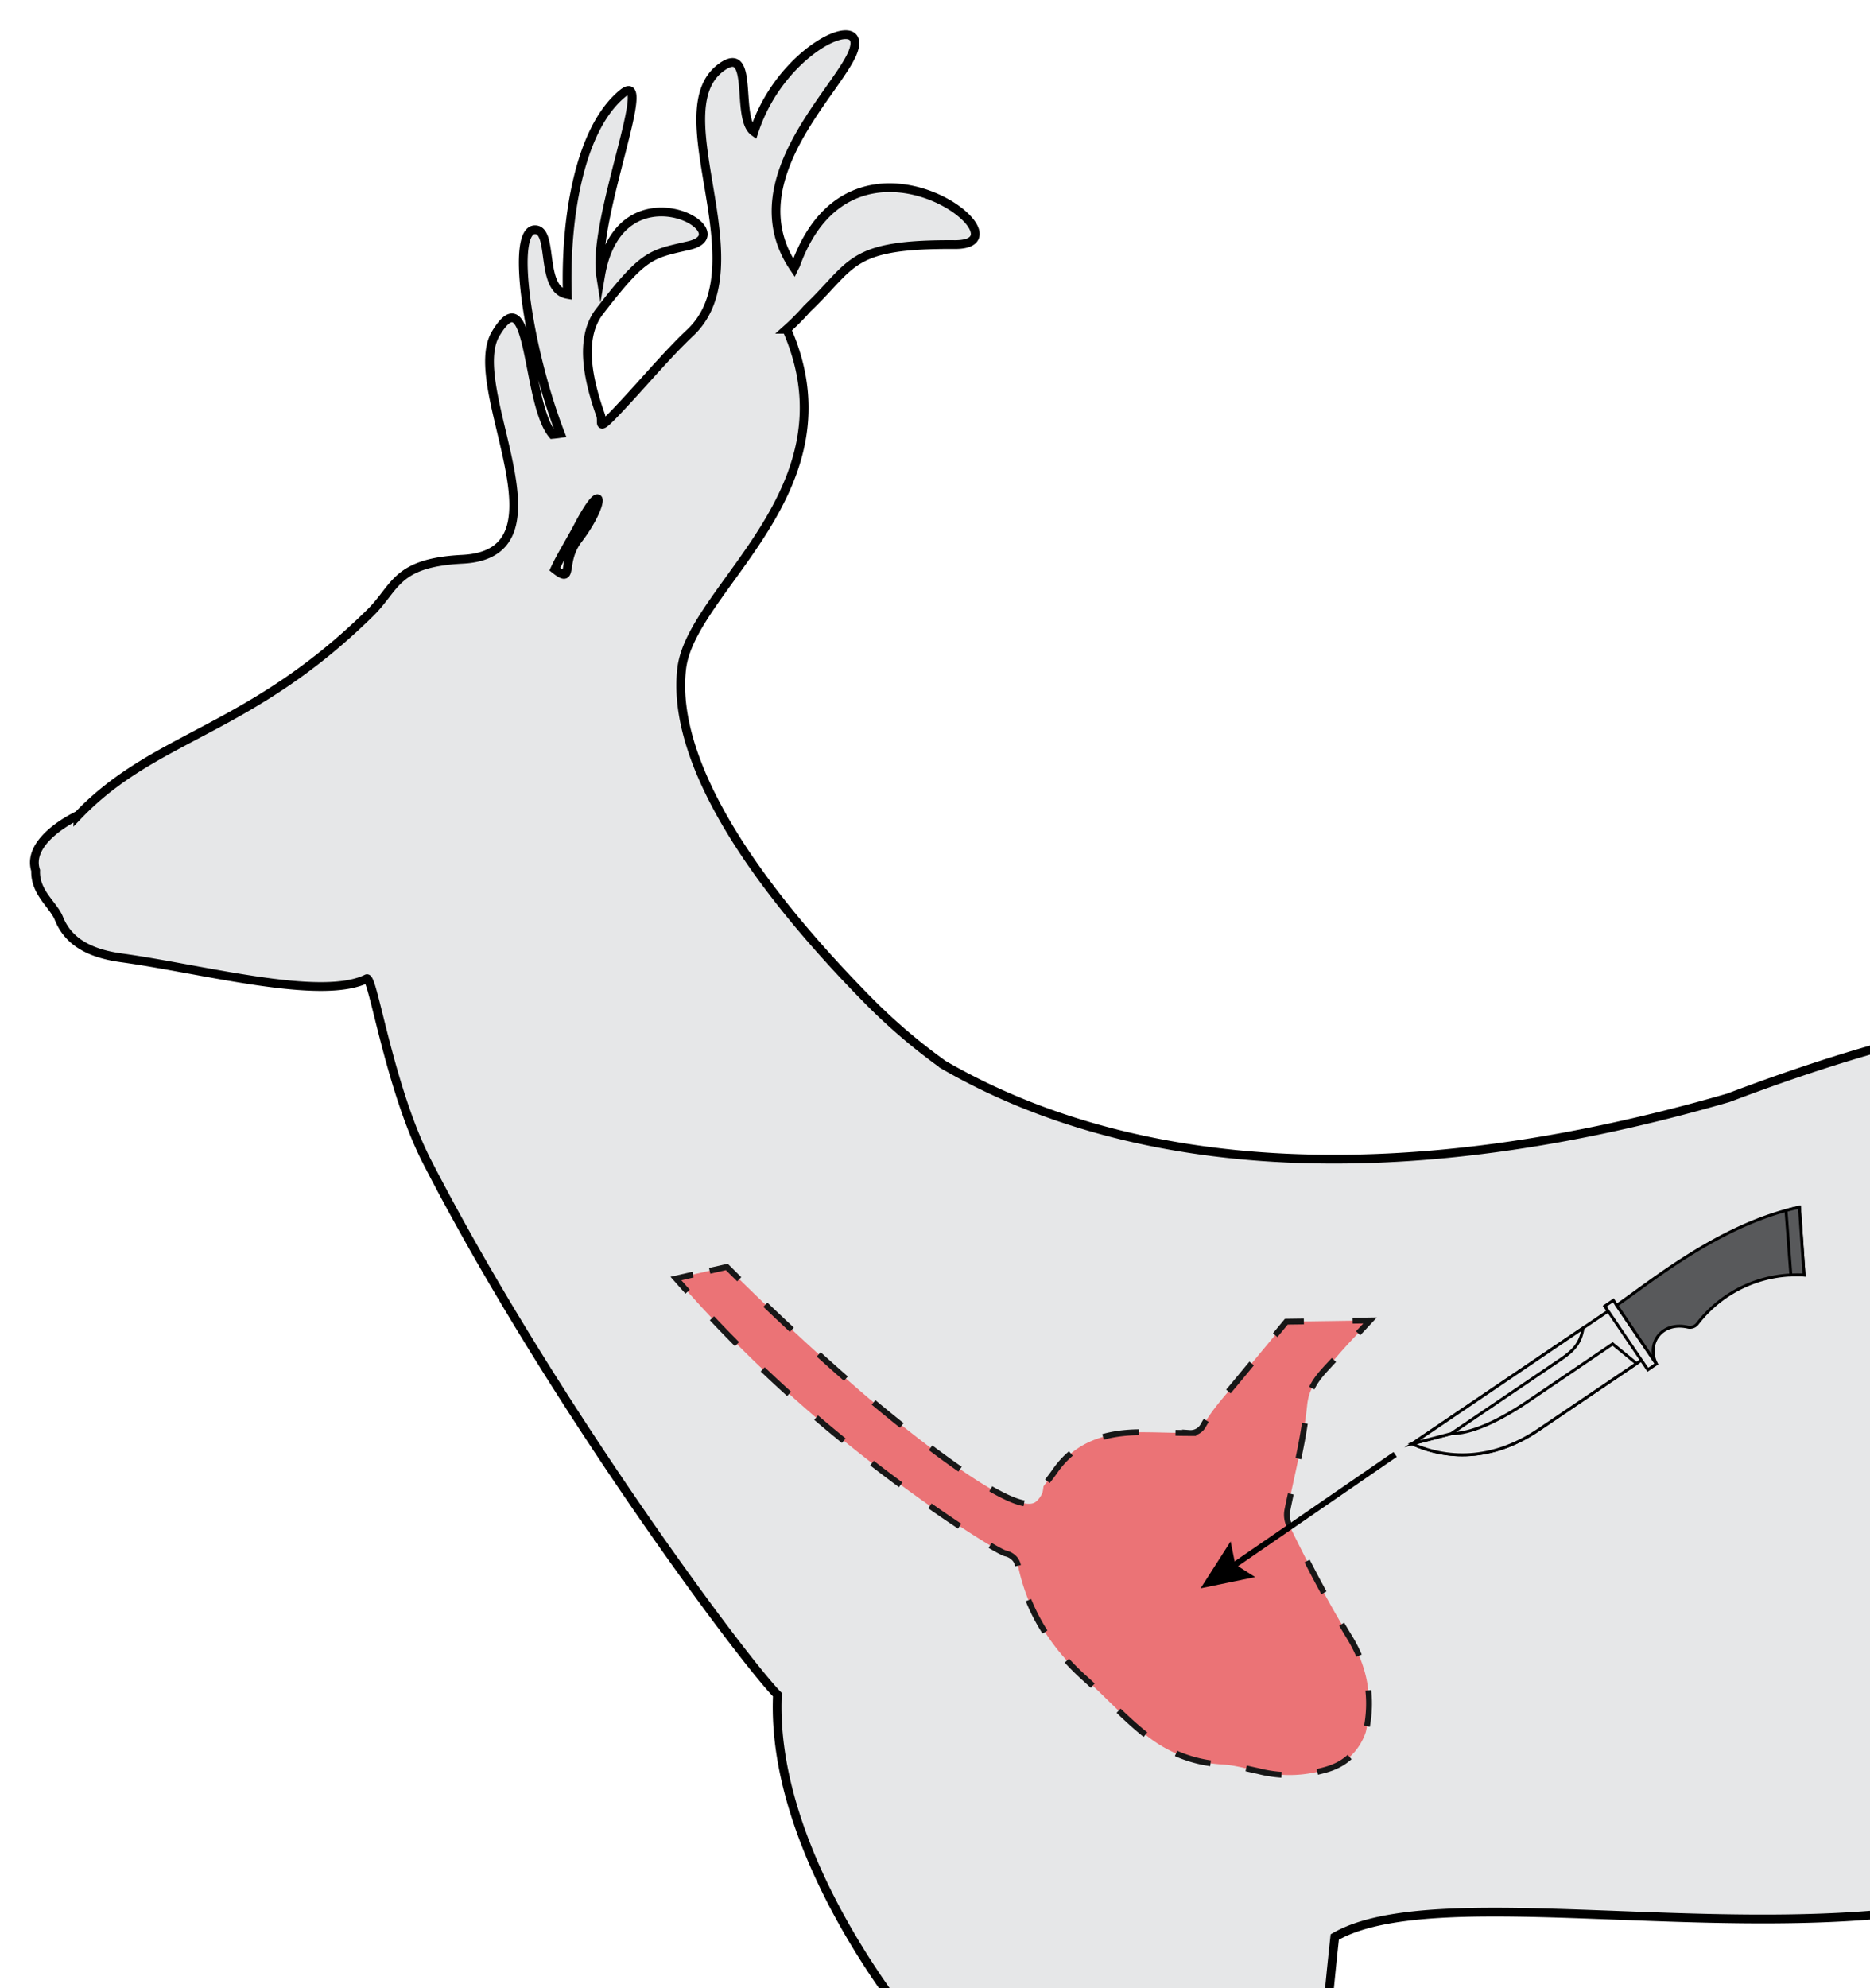 <?xml version="1.0" encoding="UTF-8" standalone="no"?>
<svg id="Layer_1" data-name="Layer 1" xmlns="http://www.w3.org/2000/svg" viewBox="-10 -10 639.88 680.1"><defs><style>.cls-1,.cls-7{fill:#e6e7e8;}.cls-1,.cls-4,.cls-5,.cls-6,.cls-7,.cls-8{stroke:#000;stroke-miterlimit:10;}.cls-1{stroke-width:3px;fill-rule:evenodd;}.cls-2{opacity:0.9;}.cls-3{fill:#eb6669;}.cls-4,.cls-5,.cls-6{fill:none;stroke-width:2px;}.cls-5{stroke-dasharray:12.32 12.32;}.cls-6{stroke-dasharray:12.47 12.47;}.cls-8{fill:#58595b;}</style></defs><title>Töten von Wild_ Blattfang</title><path class="cls-1" d="M2.2,287.81c-.3,7.54,6.07,11.67,7.94,16.34,3.39,8.48,11.29,12.12,21.36,13.51,28,3.84,68.34,14.86,84,7.14,2.09-1,7.83,37.73,20.65,62.65,42.1,81.87,107.78,170,119.87,182.28-2.84,61.73,57.7,128.61,58.94,127a425.76,425.76,0,0,1,15.32,81.61c5,55.47,8.91,132,1.46,185C318.17,1060,305.15,1033.25,281,1090c19.53,7,30.75,3.5,44.21-2.15-4.19-65.64,45.61-38.56,46.92-74.87,2.52-69.88-9.2-146.42,8.16-271.54a442.34,442.34,0,0,1,13.94,52.12c11.06,54.59,23.39,130.23,21.82,183.74-2.85,97.54-25.15,60.52-42.95,119.61,20.19,4.86,36.61,5,49.36-2.14-11.39-64.78,41.85-36.4,39.16-72.63-6.1-82-32.81-171-17.56-342.58q1.17-13.16,2.67-26.94c44.68-26,208.49,21.82,272-38.39,38.51,106.21,130.34,187,132.41,201.44,3.65,25.31-14.94,66.21-30.16,94-53.88,98.27-73.74,136.52-73.74,144.81-4.39,5.82-43.75,25.34-45.87,47.17,15.76,4.32,44.74,1.16,63,0,5.84-14.41,8.74-33.6,31.24-42.6,15.5-6.21-10-54,122.09-235.06-17.19,69.33,13.5,106.53,5.54,165.49-5.33,39.53-26,46-43,103,14.15,6.74,44.26,4.69,54.89-1-6.41-41.29,21.33-42.48,29.11-60,9.75-21.93-17,25.58.44-166,5.36-58.82,27.73-96-24.87-129.88-23.67-15.25-106.7-107-66.32-193.44,5.43-11.64,0,0,6.62-25.52-11.31,60.35,15.13,23.87,24.13-9.13,10.29-37.74-13-111-102.6-149.45-31.49-13.52-77.26-17.81-124.36-17.64-32.21.12-94.33,24.66-96,25.16-111.1,32.14-203,26.53-268.49-11.37A199.26,199.26,0,0,1,286.83,332c-48.11-48.94-66.68-87-63.56-113.3,3.27-27.64,60.09-61.12,35.93-116.07a80.79,80.79,0,0,0,7-7.06c16-15.14,14-22.14,50.47-21.9,27.84.19-34.51-48.24-54.42,7-.17.32-.36.64-.53,1-20.56-30.17,16.5-61.78,20.44-74.76s-25,0-34.16,28.14c-6.41-4.63.32-30.2-11.05-22.11-21.1,15,13.59,67.92-10.79,90.89-8.13,7.66-16.16,17.44-25.26,27-6.95,7.28-4.53,3.65-5.38,1.21-3.69-10.51-7.84-25.83-.36-35.51C210.4,76.75,212.69,77,225.69,74c19.25-4.44-23.51-28.57-30.17,10.23-3-19.14,19.19-72.17,7.22-62-14.89,12.58-19.39,43.73-18.61,68.47-9.37-1.68-4.69-21.27-10.66-22.07-9.13-1.23-3,40.42,8.26,69.66-.88.13-1.77.24-2.67.32-9.16-11.11-7.07-55-19.42-34.49-11.14,18.52,26.9,75.27-11.39,77.2-23.07,1.16-22.65,9.55-31.58,18.34-41.49,40.82-73.42,41.68-99.87,69.21C16.8,268.85-1.25,277.1,2.2,287.81ZM179.86,184.7c2.13-4.63,5.67-10.25,7.82-14.4,9.17-17.63,9.62-8.2.17,4.16C181.75,182.42,186.61,190.07,179.86,184.7Z"></path><g class="cls-2"><path class="cls-3" d="M344.51,503.68a8,8,0,0,0,2.2-3.06c.2-.71.25-1.47.38-2.2,1.31-1.74,2.69-3.43,3.93-5.22,7.25-10.47,18-13.27,29.66-13.27,5.45,0,10.91.26,16.37.27a4.94,4.94,0,0,0,4.7-2.6c2.93-5.28,7-9.65,10.82-14.25q8.76-10.64,17.59-21.22l28.67-.42c-3.79,4.1-7.74,8.06-11.34,12.32-4.2,5-9.4,8.76-10.2,16.6-1.21,12-4.32,23.89-6.74,35.8a8.55,8.55,0,0,0,.8,5.75c6.3,12.88,12.91,25.59,20.37,37.81,6.21,10.16,8.23,20.87,5.64,32.5a20.4,20.4,0,0,1-5.09,8.13c-3.83,3.69-8.1,4.73-11.89,5.59a42.49,42.49,0,0,1-19.94-.39c-4.05-.82-8-2-12.19-2.24a45.13,45.13,0,0,1-26.41-10.28c-7.39-5.9-13.76-13-20.79-19.29-11.61-10.45-19.47-23-22.73-38.49a5.06,5.06,0,0,0-.95-2.11,5.82,5.82,0,0,0-3.29-2c-3.38-.86-36-21.27-68.29-49.46a457.17,457.17,0,0,1-44.48-44.62l17.38-4c18.1,18.1,33.76,32.19,45,41.93C283.69,465.32,336.1,510.73,344.51,503.68Z"></path><path class="cls-4" d="M426.33,446.75l3.83-4.62,6-.08"></path><path class="cls-4" d="M452.84,441.8l6-.09c-1.36,1.47-2.74,2.92-4.11,4.37"></path><path class="cls-5" d="M446.45,455.21c-4,4.42-8.43,8.21-9.16,15.42-1.21,12-4.32,23.89-6.74,35.8a8.55,8.55,0,0,0,.8,5.75c6.3,12.88,12.91,25.59,20.37,37.81,6.21,10.16,8.23,20.87,5.64,32.5a20.4,20.4,0,0,1-5.09,8.13c-3.83,3.69-8.1,4.73-11.89,5.59a42.49,42.49,0,0,1-19.94-.39c-4.05-.82-8-2-12.19-2.24a45.13,45.13,0,0,1-26.41-10.28c-7.39-5.9-13.76-13-20.79-19.29-11.61-10.45-19.47-23-22.73-38.49a5.06,5.06,0,0,0-.95-2.11,5.82,5.82,0,0,0-3.29-2c-3.38-.86-36-21.27-68.29-49.46a457.25,457.25,0,0,1-36.39-35.54"></path><path class="cls-4" d="M225.28,431.88q-2-2.22-4-4.51l5.85-1.34"></path><path class="cls-4" d="M232.84,424.73l5.85-1.34q2.15,2.16,4.26,4.23"></path><path class="cls-6" d="M251.89,436.32c12.52,12,23.4,21.72,31.8,29,0,0,52.41,45.41,60.82,38.36a8,8,0,0,0,2.2-3.06c.2-.71.25-1.47.38-2.2,1.31-1.74,2.69-3.43,3.93-5.22,7.25-10.47,18-13.27,29.66-13.27,5.45,0,10.91.26,16.37.27a4.94,4.94,0,0,0,4.7-2.6c2.93-5.28,7-9.65,10.82-14.25q4.88-5.91,9.77-11.8"></path></g><line class="cls-4" x1="410.66" y1="526.58" x2="467.39" y2="487.54"></line><polygon points="419.49 529.5 412.69 525.18 411.09 517.3 400.82 533.35 419.49 529.5"></polygon><path class="cls-7" d="M554.58,453.31l-38.11,25.81c-14.5,9.82-29.81,10.89-43.25,4.78l70-47.39Z"></path><path class="cls-7" d="M516.47,479.12,550,456.44l-8.19-6.71-29.49,20C502,476.64,493,480.46,486.55,480.43l-13.33,3.47C486.66,490,502,488.94,516.47,479.12Z"></path><polygon class="cls-7" points="553.86 458.57 539.12 436.81 542.06 434.82 543.21 436.51 556.8 456.58 553.86 458.57"></polygon><path class="cls-8" d="M543.21,436.51c11.1-7.52,35.19-27.73,62.52-33.54l1.58,23.22a42.8,42.8,0,0,0-36.51,16.64,3.24,3.24,0,0,1-3.32,1.15c-9.16-2-14.17,5.91-10.68,12.6Z"></path><path class="cls-8" d="M601.13,404.1l1.67,22.07a37.76,37.76,0,0,1,4.51,0L605.73,403C604.19,403.3,602.65,403.68,601.13,404.1Z"></path><path class="cls-7" d="M486.55,480.43l37.74-25.56c4.49-3.05,6.61-5.67,7.39-10.55L473.22,483.9Z"></path></svg>